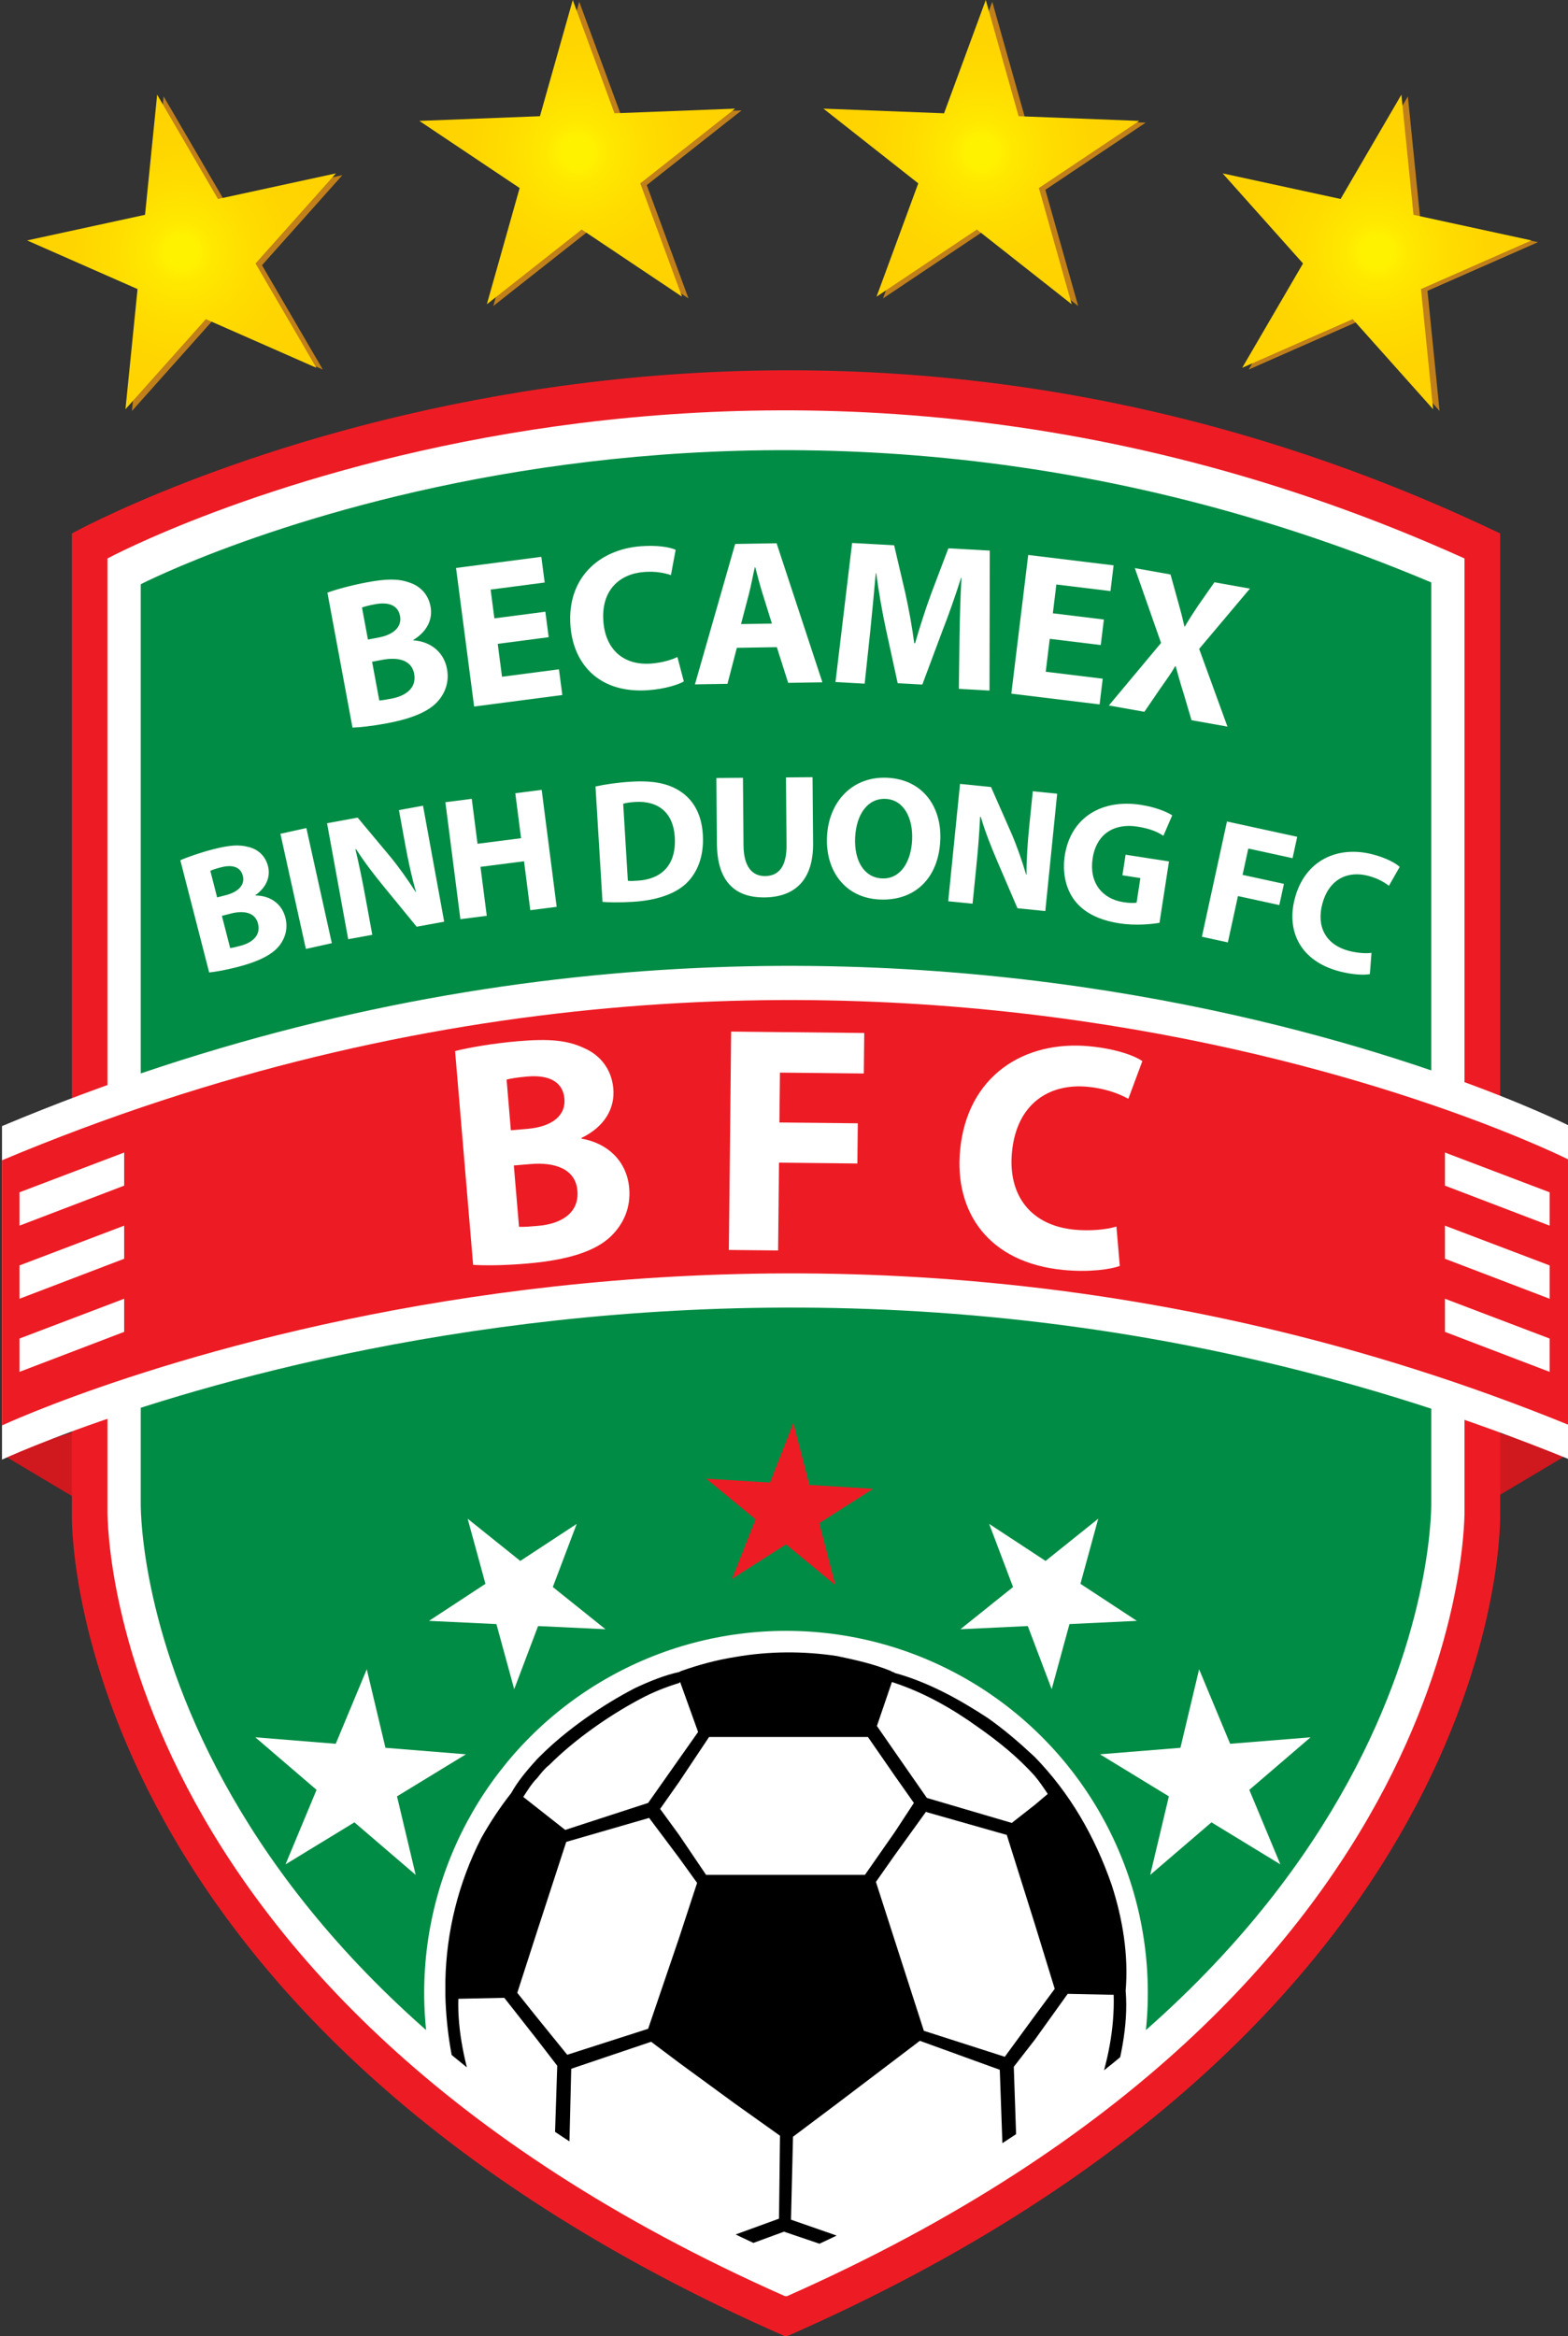<?xml version="1.0" encoding="utf-8"?>
<!-- Generator: Adobe Illustrator 16.0.0, SVG Export Plug-In . SVG Version: 6.00 Build 0)  -->
<!DOCTYPE svg PUBLIC "-//W3C//DTD SVG 1.1//EN" "http://www.w3.org/Graphics/SVG/1.1/DTD/svg11.dtd">
<svg version="1.1" id="Layer_1" xmlns="http://www.w3.org/2000/svg" xmlns:xlink="http://www.w3.org/1999/xlink" x="0px" y="0px"
	 width="209px" height="311.27px" viewBox="0 0 209 311.27" enable-background="new 0 0 209 311.27" xml:space="preserve">
<rect x="0" y="0" width="209" height="311.27" fill="#333333" stroke="none"/>
<path fill="#D0181F" d="M208.988,193.777l-14.644,8.721c0,0,1.074-3.152,2.713-12.451L208.988,193.777z"/>
<path fill="#D0181F" d="M0.267,193.777l14.643,8.721c0,0-1.073-3.152-2.714-12.451L0.267,193.777z"/>
<path fill="#ED1C24" d="M199.956,71.077v130.571c0,0,1.911,67.043-95.041,109.621h-0.298C7.665,268.691,9.577,201.648,9.577,201.648
	V71.077C9.577,71.077,97.775,22.164,199.956,71.077z"/>
<path fill="#FFFFFF" d="M195.206,74.408v126.535c0,0,1.814,64.209-90.298,104.99h-0.283c-92.112-40.781-90.298-104.99-90.298-104.99
	V74.408C14.327,74.408,96.859,30.007,195.206,74.408z"/>
<path fill="#008C44" d="M190.772,77.6v122.416c0,0,1.728,61.33-85.873,100.281h-0.269C17.034,261.346,18.76,200.016,18.76,200.016
	V77.843C18.76,77.843,96.369,37.81,190.772,77.6z"/>
<path fill="#FFFFFF" d="M0.267,150.039v44.438c0,0,97.355-45.583,209,0v-44.438C209.267,150.039,114.593,102.001,0.267,150.039z"/>
<path fill="#ED1C24" d="M0.267,154.593v35.329c0,0,97.355-45.582,209,0v-35.329C209.267,154.593,114.593,106.554,0.267,154.593z"/>
<g>
	<defs>
		<path id="SVGID_1_" d="M189.482,212.57c-4.248,19.807-20.72,59.957-84.407,88.277h-0.268
			c-65.59-29.166-81.102-70.875-84.757-89.994"/>
	</defs>
	<clipPath id="SVGID_2_">
		<use xlink:href="#SVGID_1_"  overflow="visible"/>
	</clipPath>
	<g clip-path="url(#SVGID_2_)">
		<circle fill="#FFFFFF" cx="104.767" cy="265.518" r="48.228"/>
		<path fill-rule="evenodd" clip-rule="evenodd" d="M148.176,251.139c-2.265-6.523-5.592-12.252-10.253-17.045
			c-1.998-1.865-3.993-3.596-6.258-5.191c-3.863-2.531-7.99-4.795-12.385-5.996c-0.131-0.129-0.397-0.129-0.532-0.264
			c-2.263-0.934-4.659-1.465-7.192-1.998c-4.393-0.666-9.052-0.666-13.578,0.133c-2.531,0.4-4.928,1.064-7.192,1.865l-0.268,0.135
			c-1.862,0.396-3.862,1.195-5.856,2.129c-4.395,2.262-9.187,5.592-12.649,9.053c-0.135,0.135-0.267,0.266-0.399,0.4
			c-1.462,1.598-2.663,3.063-3.462,4.527c-1.463,1.861-2.797,3.861-3.997,5.994c-3.061,5.988-4.659,12.514-4.791,19.037v2
			c0.131,4.793,0.929,9.455,2.395,13.982c1.332,4.395,3.331,9.053,6.661,12.383c0.931,1.596,1.997,3.061,3.194,4.525
			c3.594,3.994,7.988,7.191,12.917,9.455c1.861,0.934,3.859,1.73,5.988,2.396c2.4,0.799,4.929,1.332,7.46,1.73
			c4.526,0.666,9.186,0.801,13.578,0.268c0.401-0.135,0.801-0.135,1.067-0.268c2.396-0.266,4.396-0.932,6.125-1.73
			c0.135,0,0.401,0,0.532-0.133c4.526-1.066,8.655-3.193,12.252-5.992c2.397-1.598,4.393-3.461,6.391-5.592
			c4.526-4.928,7.855-10.785,9.985-17.445c1.334-4.525,2.531-9.453,2.131-14.246C150.439,260.459,149.64,255.664,148.176,251.139z
			 M118.883,224.107l0.397,0.133c3.996,1.332,7.724,3.463,11.053,5.859c2.664,1.863,5.325,3.994,7.59,6.525
			c0.665,0.797,1.199,1.598,1.732,2.395l-1.732,1.465l-3.063,2.398l-11.318-3.33l-4.262-6.127l-2.396-3.459L118.883,224.107z
			 M97.978,231.432h13.578h4.13l3.595,5.193l2.531,3.594l-2.531,3.861l-3.994,5.725h-3.73H97.978h-3.862l-3.599-5.324l-2.528-3.465
			l2.528-3.594l3.997-5.99H97.978z M71.612,236.889c0.533-0.664,0.931-1.197,1.599-1.729c3.327-3.33,7.855-6.527,12.118-8.789
			c1.73-0.932,3.46-1.602,5.188-2.131l0.137-0.133l2.396,6.658l-2.533,3.594l-4.126,5.859l-11.054,3.596l-3.725-2.93l-1.865-1.465
			C70.28,238.619,70.813,237.689,71.612,236.889z M73.875,287.355l-2.263,1.73l-2.396,1.863c-2.794-3.33-4.663-7.455-5.858-11.584
			c-1.333-4.127-2.398-8.654-2.265-13.049l6.125-0.131l4.395,5.594l2.663,3.459L73.875,287.355z M71.612,268.85l-2.663-3.332
			l2.663-8.256l3.862-11.852l11.05-3.195l3.993,5.326l2.4,3.328l-2.4,7.326l-4.126,12.117l-10.784,3.461L71.612,268.85z
			 M75.871,286.691l0.269-11.053l10.652-3.598l3.725,2.799l7.46,5.457l5.99,4.262l-0.133,11.051l-5.856,2.133l-4.395,1.732
			l-3.066-2.264L75.871,286.691z M111.556,309.061c-2.13,0.398-4.393,0.398-6.522,0.398c-2.395,0-4.661-0.264-7.056-0.533
			c-2-0.266-3.997-0.801-5.86-1.465l1.863-6.256l3.997-1.467l6.522-2.396l7.056,2.396l4.263,1.467l1.865,6.256
			C115.818,308.26,113.688,308.793,111.556,309.061z M119.28,297.477l-2.93,2.129l-4.795-1.73l-6.123-2.131l0.269-11.051
			l5.854-4.396l7.725-5.857l3.329-2.529l10.652,3.861l0.398,11.188L119.28,297.477z M123.141,270.578l-3.86-11.984l-2.529-7.855
			l2.529-3.596l4.13-5.725l10.784,3.063l3.729,11.852l2.661,8.654l-2.661,3.596l-3.993,5.457L123.141,270.578z M146.178,278.965
			c-1.332,4.131-3.063,8.258-5.726,11.719l-2.529-1.863l-2.399-1.861l-0.395-11.586l2.794-3.594l4.393-6.127l6.127,0.131
			C148.576,270.313,147.642,274.84,146.178,278.965z"/>
	</g>
</g>
<g>
	<path fill="#FFFFFF" d="M60.659,140.044c1.695-0.448,5.113-1.039,8.425-1.318c4.001-0.338,6.485-0.158,8.744,0.908
		c2.111,0.905,3.698,2.765,3.924,5.432c0.214,2.539-1.091,5.031-4.256,6.555l0.009,0.086c3.384,0.581,6.052,2.912,6.364,6.613
		c0.226,2.667-0.806,4.833-2.489,6.448c-1.966,1.857-5.415,3.102-11.179,3.588c-3.228,0.273-5.654,0.262-7.137,0.17L60.659,140.044z
		 M68.092,150.595l2.152-0.182c3.486-0.294,5.172-1.867,4.99-4.018c-0.186-2.195-1.961-3.215-4.929-2.964
		c-1.463,0.125-2.273,0.28-2.782,0.409L68.092,150.595z M69.18,163.457c0.652,0.033,1.426-0.031,2.544-0.127
		c2.97-0.25,5.496-1.635,5.238-4.688c-0.243-2.883-2.966-3.823-6.236-3.546l-2.237,0.188L69.18,163.457z"/>
	<path fill="#FFFFFF" d="M97.455,137.448l17.74,0.185l-0.057,5.395l-11.179-0.116l-0.069,6.647l10.445,0.108l-0.056,5.354
		l-10.445-0.11l-0.121,11.697l-6.562-0.068L97.455,137.448z"/>
	<path fill="#FFFFFF" d="M149.257,168.672c-1.213,0.447-4.028,0.869-7.509,0.535c-10.012-0.959-14.566-7.727-13.776-15.977
		c0.948-9.883,8.519-14.665,17.284-13.823c3.395,0.324,5.912,1.216,7.01,1.972l-1.87,5.024c-1.234-0.682-3.034-1.375-5.396-1.602
		c-5.157-0.494-9.496,2.255-10.114,8.701c-0.557,5.802,2.531,9.782,8.332,10.339c2.019,0.193,4.204,0.012,5.59-0.418
		L149.257,168.672z"/>
</g>
<g>
	<polygon fill="#FFFFFF" points="192.598,153.561 206.552,158.861 206.552,163.303 192.598,157.972 	"/>
	<polygon fill="#FFFFFF" points="192.598,163.303 206.552,168.604 206.552,173.043 192.598,167.713 	"/>
	<polygon fill="#FFFFFF" points="192.598,173.043 206.552,178.346 206.552,182.785 192.598,177.455 	"/>
</g>
<g>
	<polygon fill="#FFFFFF" points="16.55,153.561 2.595,158.861 2.595,163.303 16.55,157.972 	"/>
	<polygon fill="#FFFFFF" points="16.55,163.303 2.595,168.604 2.595,173.043 16.55,167.713 	"/>
	<polygon fill="#FFFFFF" points="16.55,173.043 2.595,178.346 2.595,182.785 16.55,177.455 	"/>
</g>
<g>
	<path fill="#FFFFFF" d="M43.641,78.962c1.051-0.393,3.187-0.986,5.28-1.375c2.526-0.47,4.12-0.513,5.624,0.022
		c1.403,0.442,2.531,1.525,2.845,3.209c0.298,1.603-0.374,3.273-2.293,4.444l0.01,0.055c2.192,0.155,4.039,1.469,4.474,3.806
		c0.312,1.684-0.206,3.129-1.175,4.265c-1.133,1.307-3.25,2.318-6.889,2.995c-2.037,0.378-3.583,0.525-4.533,0.561L43.641,78.962z
		 M49.043,85.208l1.359-0.252c2.201-0.409,3.174-1.518,2.92-2.876c-0.256-1.385-1.452-1.921-3.327-1.573
		c-0.923,0.172-1.43,0.322-1.746,0.437L49.043,85.208z M50.555,93.329c0.417-0.021,0.905-0.112,1.612-0.244
		c1.874-0.348,3.395-1.389,3.036-3.318c-0.337-1.82-2.131-2.246-4.196-1.862l-1.411,0.263L50.555,93.329z"/>
	<path fill="#FFFFFF" d="M73.134,84.897l-6.792,0.888l0.572,4.383l7.588-0.991l0.449,3.425l-11.754,1.535l-2.411-18.463
		l11.367-1.485l0.449,3.424l-7.206,0.941l0.5,3.835l6.794-0.887L73.134,84.897z"/>
	<path fill="#FFFFFF" d="M91.149,90.794c-0.717,0.415-2.445,0.99-4.676,1.161c-6.418,0.491-10.032-3.279-10.437-8.568
		c-0.484-6.335,3.766-10.179,9.386-10.608c2.175-0.167,3.86,0.12,4.636,0.476l-0.629,3.373c-0.854-0.295-2.064-0.535-3.579-0.418
		c-3.305,0.253-5.742,2.461-5.425,6.594c0.283,3.718,2.666,5.891,6.386,5.607c1.293-0.099,2.652-0.452,3.479-0.875L91.149,90.794z"
		/>
	<path fill="#FFFFFF" d="M98.215,86.313l-1.25,4.801l-4.336,0.07l5.361-18.709l5.524-0.09l6.103,18.524l-4.559,0.074l-1.514-4.756
		L98.215,86.313z M102.888,83.086l-1.226-3.931c-0.349-1.1-0.702-2.476-0.997-3.576l-0.056,0c-0.258,1.11-0.511,2.522-0.797,3.605
		l-1.041,3.968L102.888,83.086z"/>
	<path fill="#FFFFFF" d="M127.895,84.649c0.042-2.239,0.109-4.948,0.258-7.651l-0.054-0.003c-0.738,2.339-1.657,4.945-2.496,7.084
		l-2.666,7.131l-3.283-0.182l-1.588-7.283c-0.484-2.242-0.945-4.923-1.278-7.377l-0.056-0.003c-0.223,2.506-0.493,5.369-0.73,7.681
		l-0.751,7.043l-3.89-0.216l2.217-18.529l5.601,0.31l1.478,6.309c0.487,2.186,0.91,4.534,1.204,6.736l0.111,0.006
		c0.615-2.124,1.386-4.545,2.135-6.579l2.302-6.071l5.518,0.306l-0.037,18.65l-4.084-0.227L127.895,84.649z"/>
	<path fill="#FFFFFF" d="M146.721,85.944l-6.799-0.829l-0.535,4.388l7.596,0.925l-0.417,3.427l-11.764-1.433l2.25-18.481
		l11.381,1.386l-0.418,3.427l-7.213-0.877l-0.467,3.838l6.801,0.829L146.721,85.944z"/>
	<path fill="#FFFFFF" d="M158.818,95.959l-1.069-3.615c-0.451-1.399-0.718-2.43-1.045-3.583l-0.055-0.01
		c-0.569,0.993-1.202,1.863-2.028,3.035l-2.087,3.053l-4.734-0.843l6.958-8.332l-3.501-9.97l4.761,0.847l1.009,3.632
		c0.346,1.212,0.594,2.184,0.845,3.294l0.056,0.01c0.643-1.093,1.142-1.846,1.794-2.824l2.146-3.07l4.733,0.843l-6.764,8.03
		l3.77,10.354L158.818,95.959z"/>
</g>
<g>
	<path fill="#FFFFFF" d="M24.036,114.619c0.863-0.391,2.629-1.013,4.367-1.46c2.1-0.54,3.44-0.668,4.737-0.303
		c1.208,0.291,2.219,1.139,2.579,2.539c0.342,1.333-0.128,2.777-1.676,3.874l0.012,0.045c1.855,0.005,3.486,1.006,3.985,2.949
		c0.359,1.4,0.005,2.646-0.746,3.658c-0.88,1.166-2.604,2.139-5.63,2.917c-1.693,0.436-2.986,0.647-3.784,0.732L24.036,114.619z
		 M28.942,119.568l1.13-0.29c1.83-0.471,2.585-1.459,2.295-2.588c-0.295-1.152-1.332-1.536-2.89-1.135
		c-0.769,0.198-1.186,0.354-1.445,0.468L28.942,119.568z M30.68,126.32c0.351-0.042,0.757-0.146,1.344-0.298
		c1.558-0.4,2.779-1.364,2.366-2.968c-0.388-1.513-1.923-1.769-3.639-1.328l-1.174,0.302L30.68,126.32z"/>
	<path fill="#FFFFFF" d="M40.836,110.326l3.393,15.34l-3.458,0.766l-3.395-15.34L40.836,110.326z"/>
	<path fill="#FFFFFF" d="M46.411,125.137l-2.819-15.453l4.081-0.745l4.243,5.077c1.214,1.46,2.46,3.223,3.489,4.836l0.045-0.008
		c-0.578-2.003-1.028-4.077-1.455-6.415l-0.82-4.494l3.209-0.586l2.821,15.453l-3.668,0.67l-4.391-5.359
		c-1.217-1.483-2.614-3.29-3.678-4.967l-0.091,0.017c0.491,2.042,0.934,4.212,1.395,6.734l0.85,4.654L46.411,125.137z"/>
	<path fill="#FFFFFF" d="M62.881,106.434l0.768,5.989l5.804-0.744l-0.767-5.99l3.514-0.451l1.999,15.585l-3.515,0.451l-0.836-6.521
		l-5.804,0.745l0.838,6.521l-3.516,0.451l-2-15.584L62.881,106.434z"/>
	<path fill="#FFFFFF" d="M79.374,104.79c1.29-0.288,2.979-0.531,4.749-0.639c3.001-0.183,4.99,0.257,6.546,1.283
		c1.701,1.11,2.843,2.979,3.012,5.748c0.184,3.002-0.784,5.139-2.196,6.509c-1.568,1.474-4.064,2.279-7.135,2.466
		c-1.838,0.112-3.172,0.076-4.041,0.012L79.374,104.79z M83.688,117.348c0.307,0.052,0.819,0.021,1.238-0.005
		c3.236-0.174,5.244-2.071,5.017-5.817c-0.199-3.258-2.21-4.863-5.281-4.676c-0.769,0.047-1.298,0.149-1.597,0.238L83.688,117.348z"
		/>
	<path fill="#FFFFFF" d="M99.03,103.629l0.074,9.018c0.022,2.727,1.083,4.094,2.876,4.079c1.865-0.015,2.879-1.329,2.857-4.125
		l-0.074-9.02l3.542-0.029l0.072,8.81c0.04,4.848-2.388,7.174-6.489,7.208c-3.961,0.033-6.287-2.162-6.329-7.149l-0.073-8.763
		L99.03,103.629z"/>
	<path fill="#FFFFFF" d="M125.333,111.932c-0.234,5.17-3.474,8.127-8.086,7.917c-4.634-0.211-7.223-3.854-7.017-8.349
		c0.214-4.705,3.401-8.083,8.013-7.874C123.064,103.846,125.532,107.577,125.333,111.932z M113.982,111.602
		c-0.142,3.098,1.204,5.329,3.58,5.438c2.399,0.109,3.877-2.11,4.017-5.162c0.128-2.841-1.089-5.324-3.534-5.436
		C115.623,106.332,114.122,108.55,113.982,111.602z"/>
	<path fill="#FFFFFF" d="M126.386,120.082l1.578-15.637l4.13,0.417l2.669,6.059c0.761,1.741,1.469,3.781,2.011,5.616l0.047,0.005
		c-0.002-2.086,0.144-4.204,0.381-6.57l0.461-4.547l3.248,0.328l-1.581,15.636l-3.711-0.375l-2.732-6.37
		c-0.759-1.764-1.599-3.888-2.156-5.795l-0.093-0.01c-0.095,2.1-0.27,4.309-0.528,6.86l-0.476,4.709L126.386,120.082z"/>
	<path fill="#FFFFFF" d="M154.55,122.953c-1.14,0.202-3.269,0.391-5.318,0.074c-2.835-0.438-4.773-1.47-5.993-3.05
		c-1.193-1.576-1.664-3.725-1.312-6.006c0.821-5.157,5.034-7.525,10.124-6.737c2.006,0.31,3.487,0.94,4.194,1.403l-1.176,2.72
		c-0.79-0.523-1.785-0.96-3.49-1.224c-2.926-0.453-5.413,0.838-5.938,4.225c-0.499,3.225,1.239,5.405,4.119,5.85
		c0.785,0.122,1.444,0.129,1.737,0.057l0.506-3.271l-2.396-0.371l0.425-2.742l5.783,0.895L154.55,122.953z"/>
	<path fill="#FFFFFF" d="M163.543,109.456l9.363,2.038l-0.619,2.848l-5.9-1.284l-0.764,3.508l5.513,1.2l-0.614,2.825l-5.514-1.2
		l-1.345,6.173l-3.462-0.753L163.543,109.456z"/>
	<path fill="#FFFFFF" d="M182.589,129.791c-0.685,0.133-2.223,0.114-4.049-0.367c-5.253-1.382-7.093-5.385-5.953-9.714
		c1.365-5.185,5.813-7.075,10.413-5.865c1.781,0.468,3.044,1.163,3.565,1.661l-1.434,2.516c-0.601-0.471-1.497-0.997-2.738-1.323
		c-2.705-0.712-5.257,0.376-6.147,3.758c-0.801,3.043,0.5,5.434,3.544,6.234c1.059,0.28,2.239,0.373,3.015,0.264L182.589,129.791z"
		/>
</g>
<g>
	<polygon fill="#ED1C24" points="111.339,211.18 104.767,205.771 97.589,210.348 100.706,202.426 94.134,197.016 102.63,197.531 
		105.746,189.609 107.881,197.848 116.379,198.363 109.201,202.941 	"/>
	<g>
		<polygon fill="#FFFFFF" points="80.705,217.076 71.72,216.652 68.538,225.064 66.168,216.389 57.184,215.959 64.705,211.025 
			62.333,202.35 69.35,207.975 76.87,203.041 73.686,211.451 		"/>
		<polygon fill="#FFFFFF" points="62.099,233.74 52.917,239.342 55.406,249.807 47.241,242.805 38.057,248.404 42.195,238.477 
			34.03,231.473 44.75,232.338 48.887,222.41 51.377,232.873 		"/>
	</g>
	<g>
		<polygon fill="#FFFFFF" points="128.013,217.076 136.997,216.652 140.18,225.064 142.549,216.389 151.533,215.959 
			144.013,211.025 146.384,202.35 139.367,207.975 131.848,203.041 135.031,211.451 		"/>
		<polygon fill="#FFFFFF" points="146.618,233.74 155.8,239.342 153.311,249.807 161.477,242.805 170.66,248.404 166.521,238.477 
			174.687,231.473 163.967,232.338 159.83,222.41 157.34,232.873 		"/>
	</g>
</g>
<g>
	<g>
		<polygon fill="#C1801A" points="91.769,39.763 78.394,30.816 65.755,40.771 70.128,25.288 56.755,16.342 72.833,15.718 
			77.207,0.234 82.77,15.333 98.848,14.708 86.207,24.664 		"/>
		<polygon fill="#C1801A" points="43.027,49.238 28.3,42.756 17.585,54.759 19.199,38.75 4.472,32.269 20.195,28.856 21.81,12.847 
			29.914,26.747 45.639,23.334 34.922,35.338 		"/>
		<polygon fill="#C1801A" points="117.697,39.763 131.07,30.816 143.711,40.771 139.336,25.288 152.711,16.342 136.633,15.718 
			132.257,0.234 126.695,15.333 110.616,14.708 123.259,24.664 		"/>
		<polygon fill="#C1801A" points="166.438,49.238 181.166,42.756 191.881,54.759 190.267,38.75 204.993,32.269 189.271,28.856 
			187.656,12.847 179.552,26.747 163.827,23.334 174.544,35.338 		"/>
	</g>
	<g>
		<radialGradient id="SVGID_3_" cx="76.938" cy="20.269" r="20.661" gradientUnits="userSpaceOnUse">
			<stop  offset="0.097" style="stop-color:#FFF200"/>
			<stop  offset="0.187" style="stop-color:#FFE900"/>
			<stop  offset="0.437" style="stop-color:#FFDD00"/>
			<stop  offset="0.702" style="stop-color:#FFD500"/>
			<stop  offset="1" style="stop-color:#FFD200"/>
		</radialGradient>
		<polygon fill="url(#SVGID_3_)" points="90.905,39.528 77.531,30.582 64.892,40.538 69.264,25.053 55.892,16.107 71.969,15.484 
			76.344,0 81.907,15.098 97.984,14.473 85.343,24.43 		"/>
		<radialGradient id="SVGID_4_" cx="24.192" cy="33.568" r="20.77" gradientUnits="userSpaceOnUse">
			<stop  offset="0.097" style="stop-color:#FFF200"/>
			<stop  offset="0.187" style="stop-color:#FFE900"/>
			<stop  offset="0.437" style="stop-color:#FFDD00"/>
			<stop  offset="0.702" style="stop-color:#FFD500"/>
			<stop  offset="1" style="stop-color:#FFD200"/>
		</radialGradient>
		<polygon fill="url(#SVGID_4_)" points="42.164,49.003 27.437,42.521 16.722,54.524 18.335,38.515 3.609,32.034 19.332,28.621 
			20.946,12.612 29.05,26.513 44.775,23.1 34.059,35.104 		"/>
		<radialGradient id="SVGID_5_" cx="130.801" cy="20.269" r="20.662" gradientUnits="userSpaceOnUse">
			<stop  offset="0.097" style="stop-color:#FFF200"/>
			<stop  offset="0.187" style="stop-color:#FFE900"/>
			<stop  offset="0.437" style="stop-color:#FFDD00"/>
			<stop  offset="0.702" style="stop-color:#FFD500"/>
			<stop  offset="1" style="stop-color:#FFD200"/>
		</radialGradient>
		<polygon fill="url(#SVGID_5_)" points="116.834,39.528 130.206,30.582 142.848,40.538 138.473,25.053 151.848,16.107 
			135.77,15.484 131.394,0 125.832,15.098 109.753,14.473 122.396,24.43 		"/>
		<radialGradient id="SVGID_6_" cx="183.547" cy="33.568" r="20.77" gradientUnits="userSpaceOnUse">
			<stop  offset="0.097" style="stop-color:#FFF200"/>
			<stop  offset="0.187" style="stop-color:#FFE900"/>
			<stop  offset="0.437" style="stop-color:#FFDD00"/>
			<stop  offset="0.702" style="stop-color:#FFD500"/>
			<stop  offset="1" style="stop-color:#FFD200"/>
		</radialGradient>
		<polygon fill="url(#SVGID_6_)" points="165.574,49.003 180.302,42.521 191.018,54.524 189.403,38.515 204.13,32.034 
			188.406,28.621 186.793,12.612 178.688,26.513 162.964,23.1 173.68,35.104 		"/>
	</g>
</g>
</svg>
